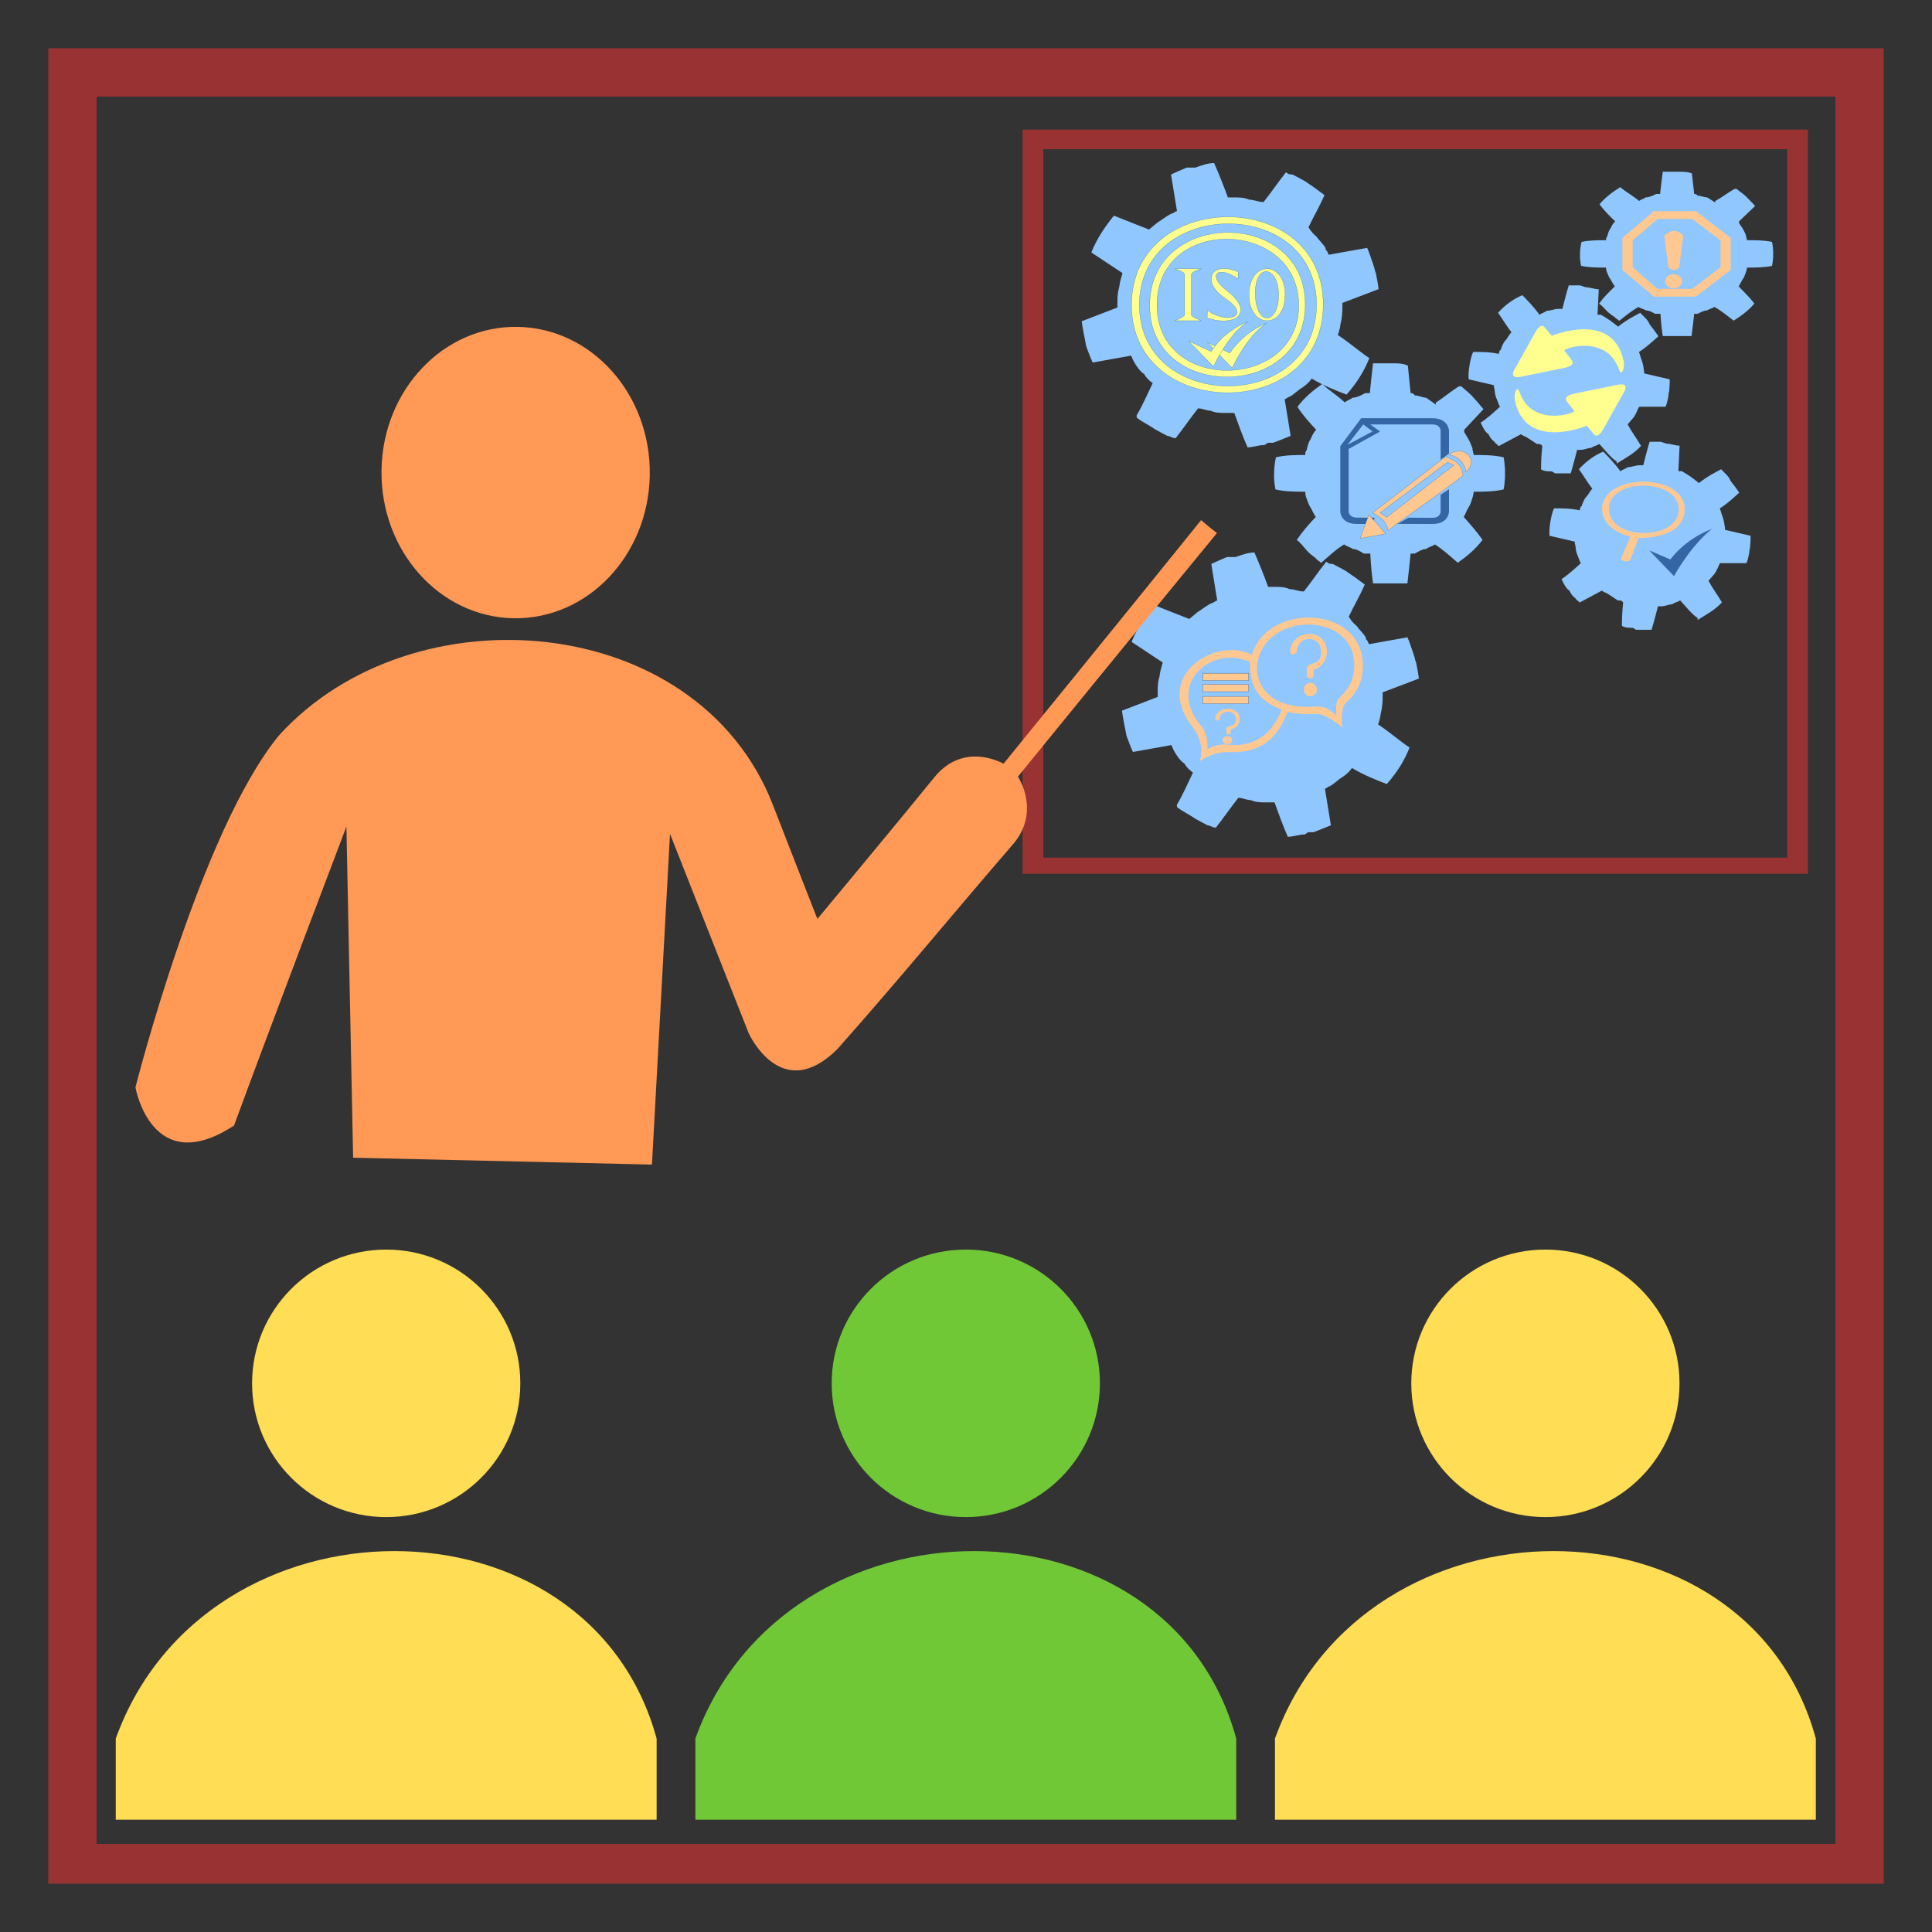 <?xml version="1.0" encoding="UTF-8" standalone="no"?>
<svg
   xmlns:dc="http://purl.org/dc/elements/1.1/"
   xmlns:cc="http://creativecommons.org/ns#"
   xmlns:rdf="http://www.w3.org/1999/02/22-rdf-syntax-ns#"
   xmlns:svg="http://www.w3.org/2000/svg"
   xmlns="http://www.w3.org/2000/svg"
   xmlns:sodipodi="http://sodipodi.sourceforge.net/DTD/sodipodi-0.dtd"
   xmlns:inkscape="http://www.inkscape.org/namespaces/inkscape"
   version="1.1"
   viewBox="0 0 1000 1000"
   id="svg899"
   sodipodi:docname="skoleniISO.svg"
   inkscape:version="1.0.2-2 (e86c870879, 2021-01-15)">
  <rect x="0" y="0" width="1000" height="1000" fill="#333333" stroke="none"/>
  <defs
     id="defs903" />
  <sodipodi:namedview
     pagecolor="#ffffff"
     bordercolor="#666666"
     borderopacity="1"
     objecttolerance="10"
     gridtolerance="10"
     guidetolerance="10"
     inkscape:pageopacity="0"
     inkscape:pageshadow="2"
     inkscape:window-width="2560"
     inkscape:window-height="1377"
     id="namedview901"
     showgrid="true"
     inkscape:zoom="0.5"
     inkscape:cx="153.93701"
     inkscape:cy="500"
     inkscape:window-x="-8"
     inkscape:window-y="-8"
     inkscape:window-maximized="1"
     inkscape:current-layer="svg899"
     inkscape:document-rotation="0">
    <inkscape:grid
       type="xygrid"
       id="grid912" />
  </sodipodi:namedview>
  <path
     style="fill:#993333;stop-color:#000000"
     d="M 25 25 L 25 975 L 975 975 L 975 25 L 25 25 z M 50 50 L 950 50 L 950 954.412 L 50 954.412 L 50 50 z "
     id="path897" />
  <g
     style="stroke-width:0.04;fill:#ffdd55;fill-opacity:1"
     id="g879-8"
     transform="matrix(1.138,0,0,1.135,234.309,-93.243)">
    <path
       d="m 620,875 v 37 H 374 v -37 c 41,-114 215,-114 246,0 z"
       style="stroke-width:0.04;fill:#ffdd55;fill-opacity:1"
       id="path875-7"
       inkscape:connector-curvature="0" />
    <circle
       cx="497"
       cy="713"
       r="61"
       style="stroke-width:0.1;fill:#ffdd55;fill-opacity:1"
       id="circle877-7" />
  </g>
  <g
     style="stroke-width:0.04;fill:#ffdd55;fill-opacity:1"
     id="g879-8-9"
     transform="matrix(1.138,0,0,1.135,-365.691,-93.243)">
    <path
       d="m 620,875 v 37 H 374 v -37 c 41,-114 215,-114 246,0 z"
       style="stroke-width:0.04;fill:#ffdd55;fill-opacity:1"
       id="path875-7-3"
       inkscape:connector-curvature="0" />
    <circle
       cx="497"
       cy="713"
       r="61"
       style="stroke-width:0.1;fill:#ffdd55;fill-opacity:1"
       id="circle877-7-9" />
  </g>
  <ellipse
     cx="270.492"
     cy="239.726"
     style="fill:#ff9955;fill-opacity:1;fill-rule:evenodd;stroke-width:0.786"
     id="circle1453"
     transform="matrix(1,0.018,-0.015,1,0,0)"
     rx="69.429"
     ry="75.41" />
  <g
     style="stroke-width:0.04;fill:#71c837;fill-opacity:1"
     id="g879-8-4"
     transform="matrix(1.138,0,0,1.135,-65.691,-93.243)">
    <path
       d="m 620,875 v 37 H 374 v -37 c 41,-114 215,-114 246,0 z"
       style="stroke-width:0.04;fill:#71c837;fill-opacity:1"
       id="path875-7-6"
       inkscape:connector-curvature="0" />
    <circle
       cx="497"
       cy="713"
       r="61"
       style="stroke-width:0.1;fill:#71c837;fill-opacity:1"
       id="circle877-7-3" />
  </g>
  <path
     inkscape:connector-curvature="0"
     id="path897-2-0"
     d="M 529.304,67.078 V 452.268 H 935.751 V 67.078 Z M 540,77.215 H 925.055 V 443.919 H 540 Z"
     style="fill:#993333;fill-opacity:1;stroke-width:0.417" />
  <g
     id="layer1"
     inkscape:label="gears"
     transform="matrix(5.228,0,0,5.58,-807.116,162.276)" />
  <g
     id="layer2"
     inkscape:label="icons"
     transform="matrix(5.228,0,0,5.58,-807.116,162.276)" />
  <g
     id="g12791"
     transform="matrix(0.746,0,0,0.662,1161.071,-29.747)">
    <path
       id="path69954"
       style="fill:#90c7ff;fill-opacity:1;stroke-width:3.297"
       d="m -603.741,501.093 c -0.954,-7.171 -1.592,-16.14 -1.91,-23.311 h -3.492 -0.95 c -2.543,-1.793 -5.095,-3.585 -7.638,-3.585 -2.225,-1.793 -4.128,-1.793 -6.035,-3.585 -5.404,3.585 -10.495,8.964 -15.899,14.342 h -0.317 c -1.272,-1.793 -2.539,-1.793 -3.492,-3.585 -2.225,-1.793 -4.139,-3.58 -5.729,-5.373 -2.861,-3.585 -5.085,-7.176 -7.628,-8.969 h 0.317 c 4.133,-7.171 8.59,-12.549 13.04,-17.927 -1.272,-1.793 -2.549,-5.378 -3.503,-7.171 -1.272,-1.793 -2.223,-5.378 -2.859,-7.171 -0.636,-1.793 -0.95,-3.58 -0.95,-5.373 -6.994,0 -13.992,-0.005 -20.668,-1.798 -0.636,-3.585 -0.95,-7.171 -0.95,-10.756 0,-5.378 0.313,-8.964 1.266,-14.342 6.676,-1.793 13.358,-1.787 20.352,-1.787 0,-1.793 0.314,-3.585 0.95,-3.585 0.636,-3.585 1.588,-7.176 2.859,-8.969 1.272,-3.585 2.23,-5.378 3.819,-7.171 -4.451,-5.378 -8.897,-10.756 -13.03,-17.927 4.768,-7.171 10.49,-12.549 17.166,-17.927 5.086,5.378 10.486,8.964 15.573,14.342 h 0.317 c 1.589,-1.793 3.496,-1.793 5.085,-3.585 2.861,0 6.043,-1.793 8.904,-3.585 h 3.176 c 0.636,-7.171 1.272,-14.336 2.226,-23.3 h 8.904 4.769 c 3.497,0 6.99,-0.005 10.487,1.787 l 1.91,21.513 c 0.954,0 1.906,0.005 2.859,1.798 2.861,0 5.401,1.787 7.945,1.787 l 6.678,5.384 c 0,-1.793 -10e-4,-1.798 0.317,-1.798 5.086,-3.585 10.495,-8.958 15.899,-12.544 0.954,0 1.904,-0.005 3.176,1.787 1.907,1.793 3.812,3.591 5.402,5.384 2.861,3.585 5.728,7.171 8.271,10.756 l -13.357,16.129 v 1.798 l 2.859,5.373 c 0.954,1.793 2.234,5.378 2.869,7.171 0,1.793 -10e-4,1.798 0.317,1.798 0,1.793 0.315,1.793 0.633,3.585 6.994,0 13.992,-0.005 20.668,1.787 0.636,3.585 0.632,5.384 0.95,8.969 v 3.585 3.585 c -0.318,3.585 -0.314,5.373 -0.95,8.958 -6.676,1.793 -13.674,1.798 -20.668,1.798 -0.318,1.793 -0.633,3.585 -0.633,3.585 -0.954,3.585 -1.914,7.165 -3.186,8.958 -0.954,1.793 -2.222,5.378 -3.176,7.171 4.133,5.378 8.59,10.756 13.04,17.927 -4.768,7.171 -10.5,12.549 -17.176,17.927 -5.404,-5.378 -10.803,-10.756 -15.889,-14.342 -2.225,1.793 -4.138,1.793 -6.045,3.585 -2.543,0 -5.083,1.793 -7.945,3.585 h -2.859 c -0.636,7.171 -1.272,14.347 -2.226,23.311 h -9.854 -2.543 -2.543 z" />
    <path
       d="m -339.151,282.257 v 0 c -3.99,5.353 -8.777,9.368 -14.363,13.383 v 0 c -4.522,-4.015 -9.043,-8.03 -13.299,-10.707 -1.862,1.338 -3.458,1.338 -5.053,2.677 -2.128,0 -4.256,1.338 -6.649,2.677 -0.798,0 -1.596,0 -2.394,0 -0.532,5.353 -1.064,10.707 -1.862,17.398 -2.66,0 -5.319,0 -8.245,0 h -2.128 -2.128 c -2.66,0 -5.053,0 -7.447,0 -0.798,-5.353 -1.33,-12.045 -1.596,-17.398 -1.064,0 -1.862,0 -2.926,0 -0.266,0 -0.532,0 -0.798,0 -2.128,-1.338 -4.256,-2.677 -6.383,-2.677 -1.862,-1.338 -3.458,-1.338 -5.053,-2.677 -4.522,2.677 -8.777,6.692 -13.299,10.707 H -433.04 c -1.064,-1.338 -2.128,-1.338 -2.926,-2.677 -1.862,-1.338 -3.458,-2.677 -4.788,-4.015 -2.394,-2.677 -4.256,-5.353 -6.383,-6.692 h 0.266 c 3.458,-5.353 7.181,-9.368 10.905,-13.383 -1.064,-1.338 -2.128,-4.015 -2.926,-5.353 -1.064,-1.338 -1.862,-4.015 -2.394,-5.353 -0.532,-1.338 -0.798,-2.677 -0.798,-4.015 -5.851,0 -11.703,0 -17.288,-1.338 -0.532,-2.677 -0.798,-5.353 -0.798,-8.03 0,-4.015 0.266,-6.692 1.064,-10.707 5.585,-1.338 11.171,-1.338 17.022,-1.338 0,-1.338 0.266,-2.677 0.798,-2.677 0.532,-2.677 1.33,-5.353 2.394,-6.692 1.064,-2.677 1.862,-4.015 3.192,-5.353 -3.724,-4.015 -7.447,-8.03 -10.905,-13.383 3.99,-5.353 8.777,-9.368 14.363,-13.383 v 0 c 4.256,4.015 8.777,6.692 13.033,10.707 h 0.266 c 1.33,-1.338 2.926,-1.338 4.256,-2.677 2.394,0 5.053,-1.338 7.447,-2.677 1.064,0 1.862,0 2.66,0 0.532,-5.353 1.064,-10.707 1.862,-17.398 2.394,0 4.788,0 7.447,0 h 3.99 c 2.926,0 5.851,0 8.777,1.338 0.532,5.353 1.064,10.707 1.596,16.06 0.798,0 1.596,0 2.394,1.338 2.394,0 4.522,1.338 6.649,1.338 1.862,1.338 3.724,2.677 5.585,4.015 0,-1.338 0,-1.338 0.266,-1.338 4.256,-2.677 8.777,-6.692 13.299,-9.368 0.798,0 1.596,0 2.66,1.338 1.596,1.338 3.192,2.677 4.522,4.015 2.394,2.677 4.787,5.353 6.915,8.03 -3.724,4.015 -7.447,8.03 -11.171,12.045 v 1.338 c 0.798,1.338 1.596,2.677 2.394,4.015 0.798,1.338 1.862,4.015 2.394,5.353 0,1.338 0,1.338 0.266,1.338 0,1.338 0.266,1.338 0.532,2.677 5.851,0 11.703,0 17.288,1.338 0.532,2.677 0.532,4.015 0.798,6.692 v 2.677 2.677 c -0.266,2.677 -0.266,4.015 -0.798,6.692 -5.585,1.338 -11.437,1.338 -17.288,1.338 -0.266,1.338 -0.532,2.677 -0.532,2.677 -0.798,2.677 -1.596,5.353 -2.66,6.692 -0.798,1.338 -1.862,4.015 -2.66,5.353 3.458,4.015 7.181,8.03 10.905,13.383 z m -71.015,-21.413 c 4.788,4.015 10.639,6.692 17.288,6.692 6.915,0 12.501,-2.677 17.554,-6.692 4.788,-5.353 7.181,-10.707 7.181,-17.398 0,-6.692 -2.394,-12.045 -7.181,-16.06 -5.053,-5.353 -10.639,-6.692 -17.554,-6.692 -6.649,0 -12.501,1.338 -17.288,6.692 -4.788,4.015 -7.181,9.368 -7.181,16.06 0,6.692 2.394,12.045 7.181,17.398 z"
       id="path69954-9"
       style="fill:#90c7ff;fill-opacity:1;stroke-width:2.606" />
    <path
       id="path69954-5"
       style="fill:#90c7ff;fill-opacity:1;stroke-width:2.845"
       d="m -477.412,415.042 -2.195,-1.537 c -2.704,0 -5.166,0.006 -7.557,-1.526 -0.013,-6.125 0.284,-12.249 0.858,-18.374 -1.097,-1.531 -1.883,-1.537 -2.941,-1.537 h -0.786 c -2.117,-1.531 -4.159,-3.057 -6.198,-4.588 -1.804,-1.531 -3.329,-1.531 -4.82,-3.062 -5.201,3.063 -10.085,6.125 -15.287,9.187 h -0.317 c -0.981,-1.531 -1.968,-1.531 -2.675,-3.062 -1.727,-1.531 -3.139,-3.062 -4.279,-6.125 -2.16,-1.531 -3.696,-4.604 -5.504,-9.198 h 0.276 c 4.22,-3.063 8.679,-7.656 13.173,-12.249 -0.866,-1.531 -1.696,-4.593 -2.287,-6.125 -0.789,-1.531 -1.261,-4.588 -1.501,-7.65 -0.394,-1.531 -0.514,-1.531 -0.398,-3.062 -5.956,-1.531 -11.911,-3.068 -17.554,-4.599 -0.163,-3.063 -0.056,-6.124 0.368,-9.187 0.578,-4.594 1.436,-9.187 2.798,-12.249 5.836,0 11.668,0.005 17.778,1.537 0.154,-1.531 0.582,-3.062 1.246,-3.062 0.895,-3.063 2.028,-6.13 3.472,-7.661 1.367,-1.531 2.462,-4.593 4.064,-6.125 -3.184,-4.594 -6.413,-10.718 -9.323,-15.312 4.915,-6.116 10.534,-10.713 16.859,-13.775 3.884,4.59 8.011,9.181 11.856,15.301 h 0.265 c 1.487,-1.531 3.251,-1.531 4.738,-3.062 2.622,0 5.522,-1.526 8.067,-1.526 h 2.849 c 1.358,-6.125 2.761,-12.249 4.432,-18.374 h 7.751 l 4.115,1.526 c 3.016,0 5.996,1.537 8.935,1.537 -0.261,6.125 -0.558,12.243 -0.858,19.9 h 2.349 c 2.391,1.531 4.465,3.068 6.505,4.599 1.804,1.531 3.573,3.057 5.3,4.588 h 0.317 c 4.927,-4.594 10.124,-7.65 15.287,-10.713 0.746,1.531 1.49,1.531 2.471,3.062 1.453,1.531 2.873,3.062 4.013,6.125 2.121,3.063 4.204,6.124 5.974,9.187 -4.494,4.594 -8.993,9.187 -13.449,12.249 h -0.041 c 0.63,1.531 1.226,4.593 1.818,6.125 0.514,1.531 1.302,4.599 1.542,7.661 h 0.194 c -0.154,1.531 0.006,1.531 0.204,3.062 5.956,1.531 11.913,3.057 17.594,4.588 0.163,3.063 -0.226,6.124 -0.337,9.187 l -0.347,1.537 -0.306,3.062 c -0.659,3.063 -1.047,6.119 -1.981,7.65 h -18.054 c -0.39,0 -0.783,1.537 -0.899,1.537 -1.169,3.063 -2.335,6.119 -3.778,7.65 -1.054,1.531 -2.418,3.068 -3.472,4.599 2.948,6.125 6.129,10.723 9.313,16.848 h -0.041 c -4.884,6.125 -10.474,9.181 -16.849,13.775 l 0.041,-1.526 c -4.161,-3.063 -8.283,-9.192 -12.131,-13.786 -2.074,1.531 -3.835,1.531 -5.596,3.062 -2.348,0 -4.695,1.537 -7.24,1.537 h -2.543 c -1.396,6.125 -2.792,12.249 -4.462,18.374 h -8.618 z m -22.731,-139.342 -0.01,-0.011 h 0.041 c -0.01,0.005 -0.021,0.006 -0.031,0.011 z" />
    <path
       id="path69958-4"
       style="fill:#90c7ff;fill-opacity:1;stroke-width:3.297"
       d="m -662.873,699.187 c -3.497,-8.964 -6.35,-17.922 -9.211,-26.885 h -4.452 -1.276 c -3.815,0 -7.307,-0.005 -10.804,-1.798 -2.861,0 -5.727,-1.787 -8.588,-1.787 -5.086,7.171 -10.486,16.129 -15.573,23.3 h -0.317 c -1.907,0 -3.823,-1.787 -5.412,-1.787 -3.179,-1.793 -6.033,-3.591 -8.894,-5.384 -4.451,-3.585 -8.582,-5.373 -12.397,-8.958 v -1.798 c 3.815,-7.171 7.306,-16.135 11.12,-25.098 -2.225,-1.793 -4.128,-3.585 -6.035,-7.171 -2.543,-1.793 -4.771,-5.373 -6.678,-8.958 -0.954,-1.793 -1.59,-3.591 -2.226,-5.384 l -26.703,5.384 c -1.589,-3.585 -3.181,-8.969 -4.452,-12.555 -1.272,-7.171 -2.54,-14.336 -3.176,-19.715 l 24.794,-10.756 v -5.384 c 0,-3.585 0.323,-7.171 1.276,-10.756 0.318,-3.585 1.272,-7.171 2.226,-10.756 -7.312,-5.378 -14.306,-10.751 -21.618,-16.129 3.815,-10.756 9.215,-19.72 15.573,-28.684 h 0.317 c 7.947,3.585 15.895,7.171 24.16,10.756 l 5.729,-5.384 c 2.861,-1.793 6.356,-5.378 10.171,-7.171 0.954,0 2.221,-1.787 3.492,-1.787 -1.589,-10.756 -2.864,-19.72 -4.136,-28.684 3.497,-1.793 6.999,-3.591 10.814,-5.384 h 6.035 c 4.451,-1.793 8.907,-3.585 13.04,-3.585 3.497,8.964 6.676,17.933 9.538,26.896 h 3.809 0.317 c 3.815,0 7.317,-0.005 10.814,1.787 3.179,0 6.359,1.798 9.538,1.798 h 0.317 c 5.086,-7.171 10.486,-16.14 15.573,-23.311 1.589,1.793 3.181,1.798 4.452,1.798 3.179,1.793 6.043,3.58 8.904,5.373 4.768,3.585 9.214,7.171 13.346,10.756 -3.497,8.964 -7.306,16.135 -11.12,25.098 1.907,3.585 3.495,5.378 5.402,7.171 2.225,3.585 4.454,5.384 6.362,8.969 l 0.317,1.787 c 0.636,0 1.274,1.793 1.91,3.585 l 26.703,-5.373 c 1.589,3.585 2.854,8.958 4.125,12.544 0.318,1.793 0.642,1.793 0.96,3.585 0.318,1.793 0.314,1.793 0.95,3.585 0.636,3.585 1.592,8.969 1.91,12.555 -8.265,3.585 -16.845,7.171 -25.11,10.756 v 3.585 c 0,3.585 -0.323,8.958 -1.276,12.544 -0.318,3.585 -1.274,7.176 -1.91,8.969 7.312,5.378 14.624,12.549 21.618,17.927 h 0.317 c -3.815,10.756 -8.895,19.72 -15.889,28.684 -8.265,-3.585 -16.213,-7.176 -24.16,-12.555 -2.225,3.585 -4.453,5.378 -6.678,7.171 -2.861,1.793 -5.725,5.378 -8.904,7.171 -0.954,0 -2.222,1.798 -3.176,1.798 1.272,8.964 2.864,19.72 4.136,28.684 -3.815,1.793 -7.948,3.58 -12.08,5.373 h -3.186 c -1.272,0 -2.222,1.798 -3.176,1.798 -3.815,0 -7.632,1.787 -11.447,1.787 z" />
    <path
       id="path69954-5-1"
       style="fill:#90c7ff;fill-opacity:1;stroke-width:2.845"
       d="m -421.3,537.35 -2.195,-1.537 c -2.704,0 -5.176,0.006 -7.567,-1.526 -0.013,-6.125 0.284,-12.249 0.858,-18.374 -1.097,-1.531 -1.872,-1.537 -2.931,-1.537 h -0.786 c -2.117,-1.531 -4.159,-3.068 -6.198,-4.599 -1.804,-1.531 -3.329,-1.531 -4.82,-3.062 -5.201,3.063 -10.096,6.135 -15.297,9.198 h -0.317 c -0.981,-1.531 -1.958,-1.542 -2.665,-3.073 -1.727,-1.531 -3.139,-3.062 -4.279,-6.125 -2.16,-1.531 -3.696,-4.593 -5.504,-9.187 h 0.276 c 4.22,-3.063 8.679,-7.656 13.173,-12.249 -0.866,-1.531 -1.696,-4.593 -2.287,-6.125 -0.789,-1.531 -1.261,-4.588 -1.501,-7.65 -0.394,-1.531 -0.514,-1.531 -0.398,-3.062 -5.956,-1.531 -11.921,-3.068 -17.564,-4.599 -0.163,-3.063 -0.046,-6.124 0.378,-9.187 0.578,-4.594 1.426,-9.187 2.788,-12.249 5.836,0 11.679,0.005 17.788,1.537 0.154,-1.531 0.582,-3.062 1.246,-3.062 0.895,-3.063 2.018,-6.13 3.462,-7.661 1.367,-1.531 2.462,-4.593 4.064,-6.125 -3.184,-4.594 -6.403,-10.718 -9.313,-15.312 4.915,-6.116 10.534,-10.713 16.859,-13.775 3.884,4.59 8.001,9.181 11.845,15.301 h 0.276 c 1.487,-1.531 3.251,-1.531 4.738,-3.062 2.622,0 5.512,-1.526 8.057,-1.526 h 2.859 c 1.358,-6.125 2.751,-12.249 4.422,-18.374 h 7.761 l 4.115,1.526 c 3.016,0 5.986,1.537 8.925,1.537 -0.261,6.125 -0.558,12.243 -0.858,19.9 h 2.359 c 2.391,1.531 4.465,3.068 6.505,4.599 1.804,1.531 3.573,3.057 5.3,4.588 h 0.306 c 4.927,-4.594 10.134,-7.65 15.297,-10.713 0.746,1.531 1.49,1.531 2.471,3.062 1.453,1.531 2.863,3.062 4.003,6.125 2.121,3.063 4.204,6.124 5.974,9.187 -4.494,4.594 -8.983,9.187 -13.438,12.249 h -0.042 c 0.63,1.531 1.216,4.593 1.807,6.125 0.514,1.531 1.302,4.599 1.542,7.661 h 0.204 c -0.154,1.531 -0.004,1.531 0.194,3.062 5.956,1.531 11.913,3.057 17.594,4.588 0.163,3.063 -0.215,6.124 -0.327,9.187 l -0.347,1.537 -0.306,3.062 c -0.659,3.063 -1.047,6.119 -1.981,7.65 h -18.053 c -0.39,0 -0.783,1.537 -0.899,1.537 -1.169,3.063 -2.335,6.119 -3.778,7.65 -1.054,1.531 -2.428,3.068 -3.482,4.599 2.948,6.125 6.139,10.723 9.323,16.848 h -0.042 c -4.884,6.125 -10.474,9.181 -16.849,13.775 l 0.041,-1.526 c -4.161,-3.063 -8.283,-9.192 -12.131,-13.786 -2.074,1.531 -3.835,1.531 -5.596,3.062 -2.348,0 -4.695,1.537 -7.24,1.537 h -2.553 c -1.396,6.125 -2.792,12.249 -4.462,18.374 h -8.618 z m -22.731,-139.342 -0.011,-0.011 h 0.041 c -0.01,0.005 -0.021,0.006 -0.031,0.011 z" />
    <path
       id="path69958-4-9"
       style="fill:#90c7ff;fill-opacity:1;stroke-width:3.297"
       d="m -690.808,394.698 c -3.497,-8.964 -6.35,-17.922 -9.211,-26.886 h -4.452 -1.276 c -3.815,0 -7.307,-0.005 -10.804,-1.798 -2.861,0 -5.727,-1.787 -8.588,-1.787 -5.086,7.171 -10.486,16.129 -15.573,23.3 h -0.317 c -1.907,0 -3.823,-1.787 -5.412,-1.787 -3.179,-1.793 -6.033,-3.591 -8.894,-5.384 -4.451,-3.585 -8.582,-5.373 -12.397,-8.958 v -1.798 c 3.815,-7.171 7.306,-16.135 11.12,-25.098 -2.225,-1.793 -4.128,-3.585 -6.035,-7.171 -2.543,-1.793 -4.771,-5.373 -6.678,-8.958 -0.954,-1.793 -1.59,-3.591 -2.226,-5.384 l -26.703,5.384 c -1.589,-3.585 -3.181,-8.969 -4.452,-12.555 -1.272,-7.171 -2.54,-14.336 -3.176,-19.715 l 24.794,-10.756 v -5.384 c 0,-3.585 0.323,-7.171 1.276,-10.756 0.318,-3.585 1.272,-7.171 2.226,-10.756 -7.312,-5.378 -14.306,-10.751 -21.618,-16.129 3.815,-10.756 9.215,-19.72 15.573,-28.684 h 0.317 c 7.947,3.585 15.895,7.171 24.16,10.756 l 5.729,-5.384 c 2.861,-1.793 6.356,-5.378 10.171,-7.171 0.954,0 2.221,-1.787 3.492,-1.787 -1.589,-10.756 -2.864,-19.72 -4.136,-28.684 3.497,-1.793 6.999,-3.591 10.814,-5.384 h 6.035 c 4.451,-1.793 8.907,-3.585 13.04,-3.585 3.497,8.964 6.676,17.933 9.538,26.896 h 3.809 0.317 c 3.815,0 7.317,-0.005 10.814,1.787 3.179,0 6.359,1.798 9.538,1.798 h 0.317 c 5.086,-7.171 10.486,-16.14 15.573,-23.311 1.589,1.793 3.181,1.798 4.452,1.798 3.179,1.793 6.043,3.58 8.904,5.373 4.768,3.585 9.214,7.171 13.346,10.756 -3.497,8.964 -7.306,16.135 -11.12,25.098 1.907,3.585 3.495,5.378 5.402,7.171 2.225,3.585 4.454,5.384 6.362,8.969 l 0.317,1.787 c 0.636,0 1.274,1.793 1.91,3.585 l 26.703,-5.373 c 1.589,3.585 2.854,8.958 4.125,12.544 0.318,1.793 0.642,1.793 0.96,3.585 0.318,1.793 0.314,1.793 0.95,3.585 0.636,3.585 1.592,8.969 1.91,12.555 -8.265,3.585 -16.845,7.171 -25.11,10.756 v 3.585 c 0,3.585 -0.323,8.958 -1.276,12.544 -0.318,3.585 -1.274,7.176 -1.91,8.969 7.312,5.378 14.624,12.549 21.618,17.927 h 0.317 c -3.815,10.756 -8.895,19.72 -15.889,28.684 -8.265,-3.585 -16.213,-7.176 -24.16,-12.555 -2.225,3.585 -4.453,5.378 -6.678,7.171 -2.861,1.793 -5.725,5.378 -8.904,7.171 -0.954,0 -2.222,1.798 -3.176,1.798 1.272,8.964 2.864,19.72 4.136,28.684 -3.815,1.793 -7.948,3.58 -12.08,5.373 h -3.186 c -1.272,0 -2.222,1.798 -3.176,1.798 -3.815,0 -7.632,1.787 -11.447,1.787 z" />
    <ellipse
       style="fill:#90c7ff;fill-opacity:1;fill-rule:evenodd;stroke-width:5.401"
       id="path74627-9"
       cx="-394.769"
       cy="-240.735"
       rx="37.036"
       ry="34.754"
       transform="scale(1,-1)" />
    <path
       d="m -394.983,495.311 -17.131,-20.03 14.704,7.1 c 0,0 9.422,-15.545 28.837,-23.916 -14.989,13.303 -26.338,36.846 -26.338,36.846 z"
       style="fill:#3465a4;fill-opacity:1;stroke-width:0.073"
       id="path26740" />
    <path
       d="m -387.541,443.191 c -0.047,23.767 -31.905,22.363 -31.905,22.363 l -6.043,17.872 c 0,0 -3.626,1.404 -6.405,-1.216 l 6.647,-17.685 c 0,0 -19.337,-4.585 -19.578,-21.334 -0.242,-28.913 57.526,-28.726 57.406,0.004 z m -52.451,-0.076 c 0.242,24.796 48.462,24.702 48.342,0.076 -0.12,-24.628 -48.704,-24.89 -48.342,-0.076 z"
       id="path26742"
       style="fill:#ffc890;fill-opacity:1;stroke-width:0.106" />
    <g
       id="g18616"
       transform="matrix(15.757,0,0,14.898,-1045.996,-75.088)"
       style="fill:#ffc890;fill-opacity:1">
      <path
         d="m 42.28,19.138 h -1.846 l -1.384,1.402 v 1.683 l 1.384,1.402 h 1.846 l 1.538,-1.402 v -1.683 z m 1.089,2.945 -1.243,1.133 H 40.588 L 39.499,22.083 V 20.681 L 40.588,19.548 h 1.538 l 1.243,1.133 z"
         id="path9694"
         style="fill:#ffc890;fill-opacity:1;stroke-width:0.006" />
      <g
         fill="#870000"
         id="g9700"
         transform="matrix(0.006,0,0,0.006,38.281,18.577)"
         style="fill:#ffc890;fill-opacity:1">
        <circle
           cx="504"
           cy="707"
           r="62"
           id="circle9696"
           style="fill:#ffc890;fill-opacity:1" />
        <path
           d="m 435,309 30,275 c 0,0 40,54 80,0 l 30,-275 c -70,-95 -140,0 -140,0 z"
           id="path9698"
           style="fill:#ffc890;fill-opacity:1" />
      </g>
    </g>
    <g
       id="g14995"
       transform="matrix(-11.853,0,0,-13.934,-861.211,445.575)"
       style="fill:#ffff90;fill-opacity:1">
      <path
         d="m -36.44,6.798 c 0,0 -0.277,0.473 0.334,0.375 l 2.616,-0.51 c 0,0 0.725,-0.113 0.391,-0.473 L -33.498,5.695 c -0.057,-0.128 2.486,-0.946 3.211,1.081 0.13,0.375 0.342,-0.09 0.261,-0.495 -0.628,-2.867 -4.206,-1.418 -4.206,-1.418 l -0.424,-0.48 c -0.245,-0.278 -0.554,0.308 -0.554,0.308 z"
         id="path12706"
         style="fill:#ffff90;fill-opacity:1;stroke-width:0.008" />
      <path
         d="m -29.977,7.976 c 0,0 0.277,-0.473 -0.334,-0.375 l -2.616,0.51 c 0,0 -0.725,0.113 -0.391,0.473 l 0.399,0.495 c 0.057,0.128 -2.486,0.946 -3.211,-1.081 -0.13,-0.375 -0.342,0.09 -0.261,0.495 0.628,2.867 4.206,1.418 4.206,1.418 l 0.424,0.48 c 0.245,0.278 0.554,-0.308 0.554,-0.308 z"
         fill="#b8ad20"
         id="path12708"
         style="fill:#ffff90;fill-opacity:1;stroke-width:0.008" />
    </g>
    <g
       id="g33339"
       transform="matrix(0.142,0,0,0.164,-745.512,499.617)"
       style="fill:#ffc890;fill-opacity:1">
      <path
         d="M 949,400 C 946,108 478,102 407,350 239,260 -84,443 117,694 c 42,54 49,104 36,162 0,0 63,-46 139,-43 210,10 260,-128 290,-192 24,7 83,14 134,10 54,-4 133,66 133,66 0,0 -14,-92 18,-120 62,-55 82,-113 82,-176 z M 293,778 c -69,-7 -104,24 -104,24 0,0 9,-76 -37,-121 C -11,481 217,300 398,384 393,534 471,578 552,611 506,729 414,791 293,778 Z M 829,560 c -17,17 -9,81 -9,81 0,0 -39,-50 -102,-45 -241,18 -312,-125 -279,-232 63,-220 467,-215 468,35 -2,83 -34,118 -78,161 z"
         id="path31147"
         style="fill:#ffc890;fill-opacity:1" />
      <path
         d="m 684,250 c -46,-0.1 -91,35 -91,89 15,18 32,-0.7 32,-0.7 0,-84 120,-88 120,-0.5 -0.3,71 -70,39 -70,81 v 35 c 19,16 32,0.7 32,0.7 l 0.8,-35 c 88,-18 94,-169 -24,-170 z"
         id="path31149"
         style="fill:#ffc890;fill-opacity:1" />
      <circle
         cx="692"
         cy="515"
         r="32"
         id="circle31151"
         style="fill:#ffc890;fill-opacity:1" />
      <path
         d="m 287.646,606.86 c -30.784,-0.058 -60.898,20.168 -60.898,51.284 10.038,10.372 21.415,-0.403 21.415,-0.403 0,-48.403 80.305,-50.708 80.305,-0.288 -0.201,40.912 -46.844,22.473 -46.844,46.675 v 20.168 c 12.715,9.22 21.415,0.403 21.415,0.403 l 0.535,-20.168 c 58.89,-10.372 62.905,-97.383 -16.061,-97.959 z"
         id="path31149-9"
         style="fill:#ffc890;fill-opacity:1;stroke-width:0.621" />
      <ellipse
         cx="287"
         cy="756.561"
         id="circle31151-4"
         rx="23.415"
         ry="19.439"
         style="fill:#ffc890;fill-opacity:1;stroke-width:0.667" />
      <rect
         style="fill:#ffc890;fill-opacity:1;stroke:#0b539d;stroke-width:1.278;stroke-linecap:square;stroke-linejoin:round;paint-order:stroke markers fill;image-rendering:auto"
         id="rect33258"
         width="223.974"
         height="35.056"
         x="166.356"
         y="437.097" />
      <rect
         style="fill:#ffc890;fill-opacity:1;stroke:#0b539d;stroke-width:1.278;stroke-linecap:square;stroke-linejoin:round;paint-order:stroke markers fill;image-rendering:auto"
         id="rect33258-5"
         width="223.974"
         height="35.056"
         x="166.356"
         y="547.516" />
      <rect
         style="fill:#ffc890;fill-opacity:1;stroke:#0b539d;stroke-width:1.278;stroke-linecap:square;stroke-linejoin:round;paint-order:stroke markers fill;image-rendering:auto"
         id="rect33258-3"
         width="223.974"
         height="35.056"
         x="166.356"
         y="490.028" />
    </g>
    <g
       id="g5532"
       transform="matrix(0.137,0,0,0.143,-772.827,210.173)"
       style="fill:#ffff90;fill-opacity:1;stroke:#0b539d;stroke-opacity:1">
      <path
         d="M 115,693"
         id="path5379"
         style="fill:#ffff90;fill-opacity:1;stroke:#0b539d;stroke-opacity:1" />
      <path
         d="M 115,838"
         id="path5381"
         style="fill:#ffff90;fill-opacity:1;stroke:#0b539d;stroke-opacity:1" />
      <path
         d="M 280,564 V 348 c 0.2,-20 -51,-34 -51,-34 h 136 c 0,0 -52,14 -51,34 v 216 c 0.2,15 51,34 51,34 H 229 c 0,0 51,-19 51,-34 z"
         id="path5383"
         style="fill:#ffff90;fill-opacity:1;stroke:#0b539d;stroke-opacity:1" />
      <path
         d="m 492,432 c 150,124 42,202 -98,151 l 0.9,-43 c 92,78 234,40 88,-66 -120,-87 -72,-207 68,-143 l 0.2,39 c -104,-80 -158,-20 -59,62 z"
         id="path5385"
         style="fill:#ffff90;fill-opacity:1;stroke:#0b539d;stroke-opacity:1" />
      <path
         d="m 789,456 c 0.3,190 -183,189 -183,0 0,-189 183,-190 183,0 z m -33,0 c -1,-162 -123,-177 -118,0 5,177 119,162 118,0 z"
         id="path5387"
         style="fill:#ffff90;fill-opacity:1;stroke:#0b539d;stroke-opacity:1" />
      <path
         d="m 11,511 c -1,637 970,645 971,0 1,-645 -970,-637 -971,0 z m 40,1 c -1,-589 898,-595 897,-1 -1,594 -896,590 -897,1 z"
         id="path5389"
         style="fill:#ffff90;fill-opacity:1;stroke:#0b539d;stroke-opacity:1" />
      <path
         d="m 103,511 c -4,527 787,525 788,-1 1,-526 -784,-526 -788,1 z m 37,-0.5 c 2,-488 714,-469 718,0.6 4,469.6 -720,487 -718,-0.6 z"
         id="path5391"
         style="fill:#ffff90;fill-opacity:1;stroke:#0b539d;stroke-opacity:1" />
      <g
         style="fill:#ffff90;fill-opacity:1;stroke:#0b539d;stroke-opacity:1"
         id="g5397">
        <path
           d="M 521,857 395,717 509,775 c 0,0 62,-110 185,-163 -100,70 -173,245 -173,245 z"
           id="path5393"
           style="fill:#ffff90;fill-opacity:1;stroke:#0b539d;stroke-opacity:1" />
        <path
           d="M 426,849 300,709 414,767 c 0,0 59,-110 185,-163 -100,70 -173,245 -173,245 z"
           id="path5395"
           style="fill:#ffff90;fill-opacity:1;stroke:#0b539d;stroke-opacity:1" />
      </g>
    </g>
    <path
       d="m -562.641,376.775 h -43.049 l 6.846,5.545 -21.815,13.619 v 48.932 c 0,0 -0.001,4.767 5.802,4.767 l 12.3,0.098 -1.624,4.864 h -10.675 c -11.603,0 -11.603,-9.728 -11.603,-9.728 V 393.799 l 14.504,-21.888 h 49.315 c 11.371,0.068 11.603,9.728 11.603,9.728 v 17.9 l -5.802,4.864 v -22.764 c 0,0 0,-4.864 -5.802,-4.864 z m -41.424,5.448 -6.498,-5.448 -10.907,15.954 z m 47.226,49.516 5.802,-4.28 v 17.413 c 0,0 1.1e-4,9.825 -11.603,9.728 l -24.135,-0.049 7.658,-4.864 16.593,0.098 c 5.686,0.039 5.686,-4.961 5.686,-4.961 z"
       id="path22173"
       style="fill:#3465a4;fill-opacity:1;stroke-width:0.106" />
    <g
       style="fill:#ffc890;fill-opacity:1;stroke:#0b539d;stroke-opacity:1"
       id="g22181"
       transform="matrix(0.127,0.018,-0.016,0.142,-645.55,327.745)">
      <path
         d="m 795,411 c 57,4 92,38 104,82 64,-71 -27,-152 -104,-82 z"
         id="path22175"
         style="fill:#ffc890;fill-opacity:1;stroke:#0b539d;stroke-opacity:1" />
      <path
         d="m 779,423 c -64,64 -251,255 -354,354 59,24 80,43 95,86 C 614,771 819,586 886,514 871,460 848,442 778,424 Z M 465,773 793,453 830,464 503,793 Z"
         id="path22177"
         style="fill:#ffc890;fill-opacity:1;stroke:#0b539d;stroke-opacity:1" />
      <path
         d="M 375,925 510,883 406,791 Z"
         id="path22179"
         style="fill:#ffc890;fill-opacity:1;stroke:#0b539d;stroke-opacity:1" />
    </g>
  </g>
  <path
     inkscape:connector-curvature="0"
     d="m 423.125,475.585 c 0,0 43.039,-51.708 60.724,-73.531 15.373,-18.584 35.574,-6.751 35.574,-6.751 0,0 68.429,-84.052 102.266,-126.085 2.981,2.512 5.963,5.024 8.202,6.703 -34.592,42.019 -103.02,126.071 -103.02,126.071 0,0 11.815,17.424 -2.024,34.396 -30.721,35.529 -59.166,70.279 -91.408,106.601 -29.114,28.999 -45.917,-8.188 -45.917,-8.188 L 346.798,431.609 337.447,602.782 182.777,599.234 179.301,427.835 c 0,0 -40.853,107.493 -58.164,154.735 -42.683,27.94 -51.027,-19.755 -51.027,-19.755 0,0 33.688,-133.033 74.426,-182.322 69.061,-75.843 216.062,-64.233 255.325,35.655 7.994,20.636 22.533,57.783 22.533,57.783 z"
     id="path1449-0"
     style="fill:#ff9955;fill-opacity:1;stroke-width:0.786" />
</svg>
